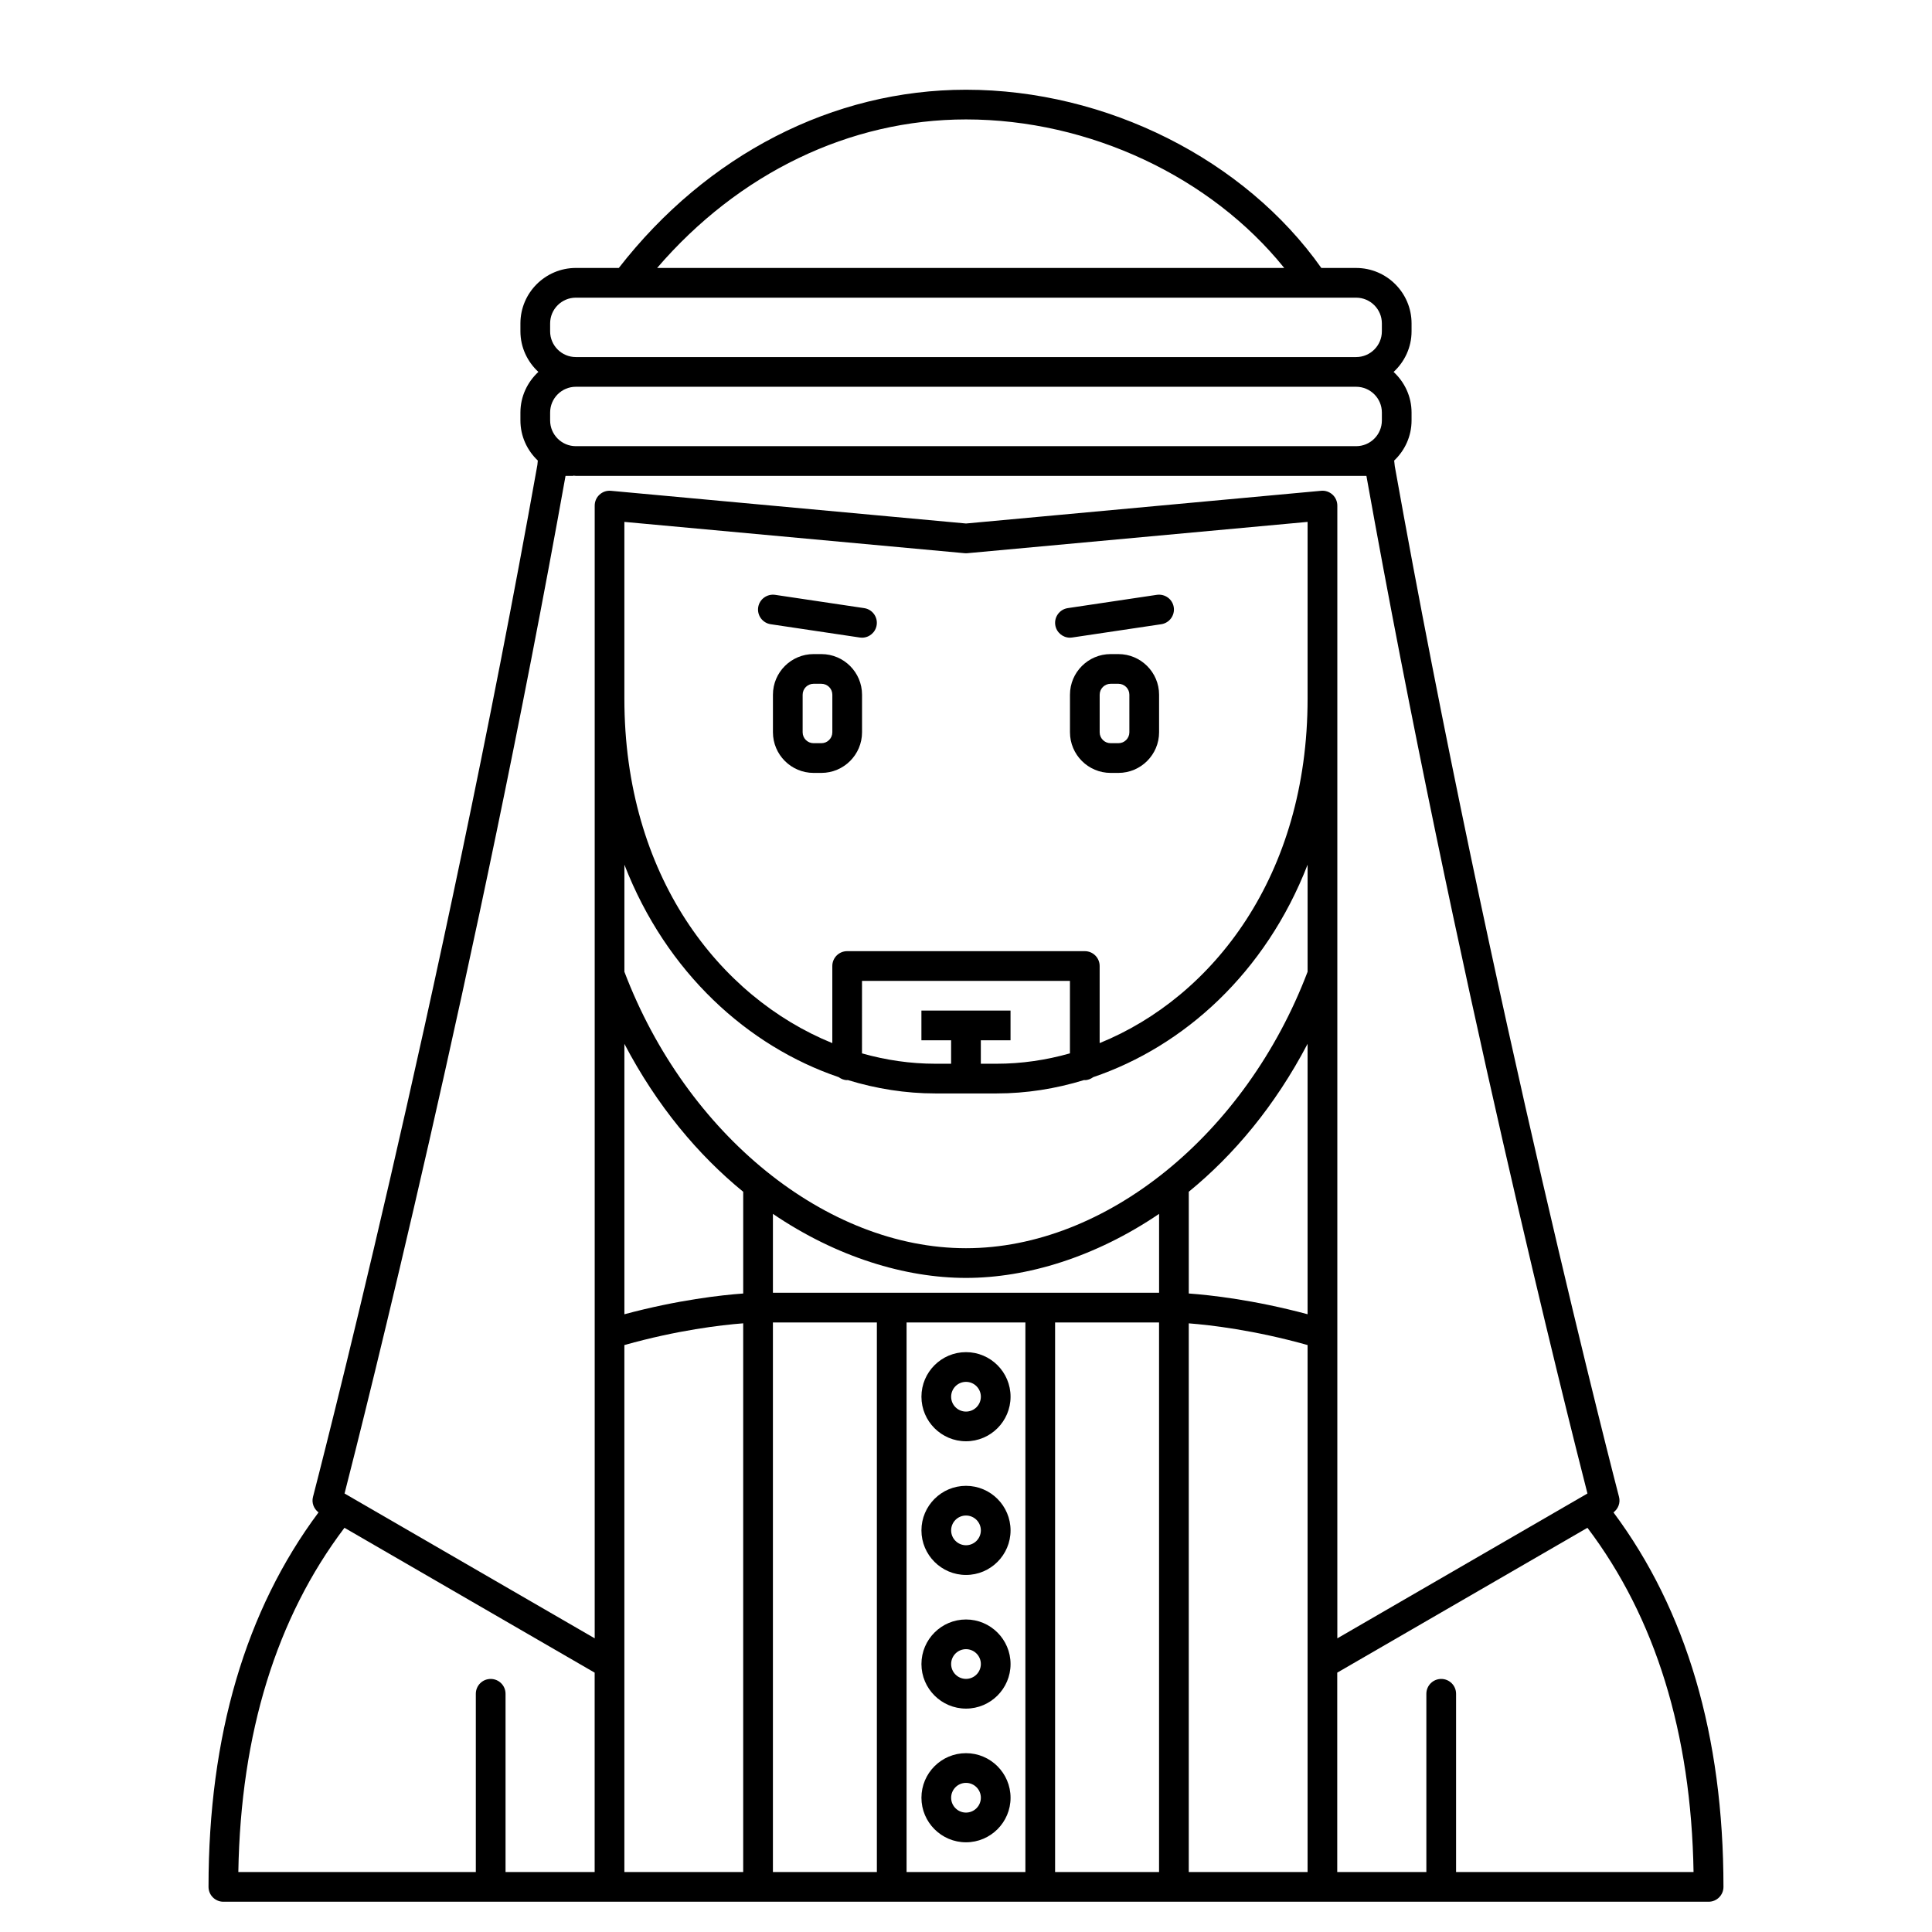 <?xml version="1.0" encoding="UTF-8"?>
<!-- Uploaded to: ICON Repo, www.iconrepo.com, Generator: ICON Repo Mixer Tools -->
<svg fill="#000000" width="800px" height="800px" version="1.1" viewBox="144 144 512 512" xmlns="http://www.w3.org/2000/svg">
 <g>
  <path d="m400 525.95c6.512 0 11.809-5.297 11.809-11.809s-5.297-11.809-11.809-11.809-11.809 5.297-11.809 11.809 5.297 11.809 11.809 11.809zm0-15.742c2.172 0 3.938 1.762 3.938 3.938 0 2.172-1.762 3.938-3.938 3.938-2.172 0-3.938-1.762-3.938-3.938s1.762-3.938 3.938-3.938z"/>
  <path d="m400 537.76c-6.512 0-11.809 5.297-11.809 11.809 0 6.512 5.297 11.809 11.809 11.809s11.809-5.297 11.809-11.809c-0.004-6.508-5.301-11.809-11.809-11.809zm0 15.746c-2.172 0-3.938-1.762-3.938-3.938 0-2.172 1.762-3.938 3.938-3.938 2.172 0 3.938 1.762 3.938 3.938-0.004 2.172-1.766 3.938-3.938 3.938z"/>
  <path d="m400 608.61c-6.512 0-11.809 5.297-11.809 11.809 0 6.512 5.297 11.809 11.809 11.809s11.809-5.297 11.809-11.809c-0.004-6.508-5.301-11.809-11.809-11.809zm0 15.746c-2.172 0-3.938-1.762-3.938-3.938 0-2.172 1.762-3.938 3.938-3.938 2.172 0 3.938 1.762 3.938 3.938-0.004 2.172-1.766 3.938-3.938 3.938z"/>
  <path d="m400 573.18c-6.512 0-11.809 5.297-11.809 11.809 0 6.512 5.297 11.809 11.809 11.809s11.809-5.297 11.809-11.809c-0.004-6.512-5.301-11.809-11.809-11.809zm0 15.742c-2.172 0-3.938-1.762-3.938-3.938 0-2.172 1.762-3.938 3.938-3.938 2.172 0 3.938 1.762 3.938 3.938-0.004 2.176-1.766 3.938-3.938 3.938z"/>
  <path d="m571.59 544.8c1.254-0.953 1.871-2.543 1.469-4.098-0.34-1.289-34.004-130.84-59.43-273.17-0.047-0.496-0.109-0.984-0.16-1.477 2.824-2.68 4.609-6.441 4.609-10.633v-2.098c0-4.262-1.855-8.074-4.758-10.758 2.906-2.691 4.758-6.504 4.758-10.762v-2.098c0-8.105-6.594-14.695-14.691-14.695h-9.219c-20.285-28.742-56.961-47.234-94.168-47.234-35.246 0-68.656 17.207-92.008 47.23h-11.379c-8.102 0.004-14.695 6.594-14.695 14.695v2.098c0 4.262 1.855 8.074 4.758 10.758-2.902 2.691-4.758 6.5-4.758 10.762v2.098c0 4.191 1.781 7.949 4.609 10.633-0.043 0.406-0.086 0.82-0.113 1.152-25.469 142.66-59.129 272.21-59.469 273.5-0.406 1.555 0.211 3.144 1.469 4.098-19.332 25.918-29.152 59.262-29.152 99.238 0 2.176 1.758 3.938 3.938 3.938h393.6c2.176 0 3.938-1.758 3.938-3.938-0.004-39.977-9.824-73.32-29.148-99.234zm-171.59-369.15c32.715 0 64.957 15.258 84.332 39.359l-166.19 0.004c21.574-25.102 50.992-39.363 81.859-39.363zm-110.21 56.156v-2.098c0-3.766 3.059-6.824 6.82-6.824h206.77c3.769 0 6.828 3.059 6.828 6.82v2.098c0 3.766-3.059 6.824-6.82 6.824h-206.78c-3.762 0-6.82-3.059-6.82-6.82zm213.6 14.691c3.762 0 6.82 3.059 6.82 6.824v2.098c0 3.766-3.059 6.824-6.82 6.824h-206.78c-3.762 0-6.82-3.059-6.82-6.82v-2.098c0-3.769 3.059-6.828 6.82-6.828zm-209.52 23.617h2.047v-0.07c0.238 0.012 0.461 0.07 0.695 0.07h209.5c23.371 130.52 53.477 249.75 58.578 269.68l-66.285 38.383v-300.19c0-1.105-0.465-2.164-1.281-2.91-0.816-0.738-1.914-1.125-3.016-1.012l-94.102 8.668-94.102-8.664c-1.121-0.109-2.199 0.27-3.016 1.012-0.82 0.742-1.285 1.801-1.285 2.906v124.14 0.008 176.04l-66.293-38.379c5.102-19.898 35.164-138.97 58.562-269.68zm157.3 216.48h-102.34v-20.902c16.879 11.457 35.062 16.969 51.168 16.969 16.102 0 34.285-5.512 51.172-16.973zm-141.7-65.965c8.637 16.473 19.559 29.461 31.488 39.207v26.957c-5.715 0.41-17.262 1.684-31.488 5.5zm149.57 39.195c11.93-9.742 22.848-22.734 31.484-39.207v71.668c-14.191-3.805-25.766-5.082-31.484-5.496zm31.484-130.67c0 46.824-25.035 79.055-55.105 91.277v-20.426c0-2.176-1.758-3.938-3.938-3.938h-62.973c-2.176 0-3.938 1.758-3.938 3.938v20.43c-30.066-12.223-55.105-44.457-55.105-91.281v-46.848l90.168 8.297c0.238 0.023 0.484 0.023 0.723 0l90.168-8.297zm-82.363 96.746h-4.231v-6.215h7.871v-7.871h-23.617v7.871h7.871v6.215h-4.231c-6.488 0-13.004-0.941-19.387-2.746l0.004-19.215h55.105v19.211c-6.379 1.809-12.898 2.75-19.387 2.75zm-41.91 3.551c0.645 0.465 1.398 0.797 2.254 0.797 0.051 0 0.094-0.027 0.145-0.031 7.606 2.332 15.41 3.555 23.172 3.555h16.336c7.766 0 15.57-1.223 23.172-3.555 0.051 0 0.094 0.031 0.145 0.031 0.859 0 1.609-0.332 2.254-0.797 24.023-8.16 45.676-27.648 56.797-56.297v28.371c-16.398 43.16-53.527 73.262-90.527 73.262s-74.129-30.094-90.527-73.258v-28.379c11.117 28.652 32.77 48.141 56.781 56.301zm-56.785 155.55v-84.547c14.074-3.961 25.633-5.309 31.488-5.762v145.41h-31.488zm39.363-90.531h27.551v145.63h-27.551zm35.422 0h31.488v145.63h-31.488zm39.359 0h27.551v145.63h-27.551zm35.426 0.23c5.797 0.449 17.426 1.797 31.488 5.754v139.65h-31.488zm-223.75 54.18 66.305 38.387v52.836h-23.617v-47.23c0-2.176-1.758-3.938-3.938-3.938-2.176 0-3.938 1.758-3.938 3.938v47.23h-62.938c0.625-36.832 10.133-67.438 28.125-91.223zm294.59 91.223v-47.23c0-2.176-1.758-3.938-3.938-3.938-2.176 0-3.938 1.758-3.938 3.938v47.23h-23.617v-52.836l66.305-38.387c17.992 23.785 27.5 54.391 28.121 91.227z"/>
  <path d="m361.68 317.34h-2.074c-5.938 0-10.77 4.832-10.77 10.766v9.945c0 5.941 4.832 10.777 10.766 10.777h2.074c5.941 0 10.773-4.836 10.773-10.77v-9.945c0-5.941-4.832-10.773-10.77-10.773zm2.898 20.719c0 1.598-1.297 2.894-2.898 2.894h-2.074c-1.602 0-2.898-1.297-2.898-2.894v-9.945c0-1.605 1.297-2.902 2.894-2.902h2.074c1.605 0 2.902 1.297 2.902 2.894z"/>
  <path d="m440.4 317.34h-2.074c-5.941 0-10.773 4.832-10.773 10.766v9.945c0 5.941 4.832 10.777 10.77 10.777h2.074c5.938 0 10.773-4.836 10.773-10.77v-9.945c0-5.941-4.836-10.773-10.77-10.773zm2.894 20.719c0 1.598-1.297 2.894-2.894 2.894h-2.074c-1.602 0-2.902-1.297-2.902-2.894v-9.945c0-1.605 1.301-2.902 2.898-2.902h2.074c1.602 0 2.898 1.297 2.898 2.894z"/>
  <path d="m373.02 305.16-23.617-3.523c-2.148-0.297-4.152 1.164-4.477 3.312-0.32 2.148 1.164 4.152 3.312 4.477l23.617 3.523c0.195 0.027 0.395 0.043 0.582 0.043 1.918 0 3.598-1.402 3.891-3.356 0.324-2.148-1.156-4.152-3.309-4.477z"/>
  <path d="m427.55 312.99c0.191 0 0.391-0.016 0.582-0.043l23.617-3.523c2.148-0.324 3.633-2.328 3.312-4.477-0.32-2.148-2.309-3.609-4.477-3.312l-23.617 3.523c-2.148 0.324-3.633 2.328-3.312 4.477 0.297 1.949 1.977 3.356 3.894 3.356z"/>
 </g>
</svg>